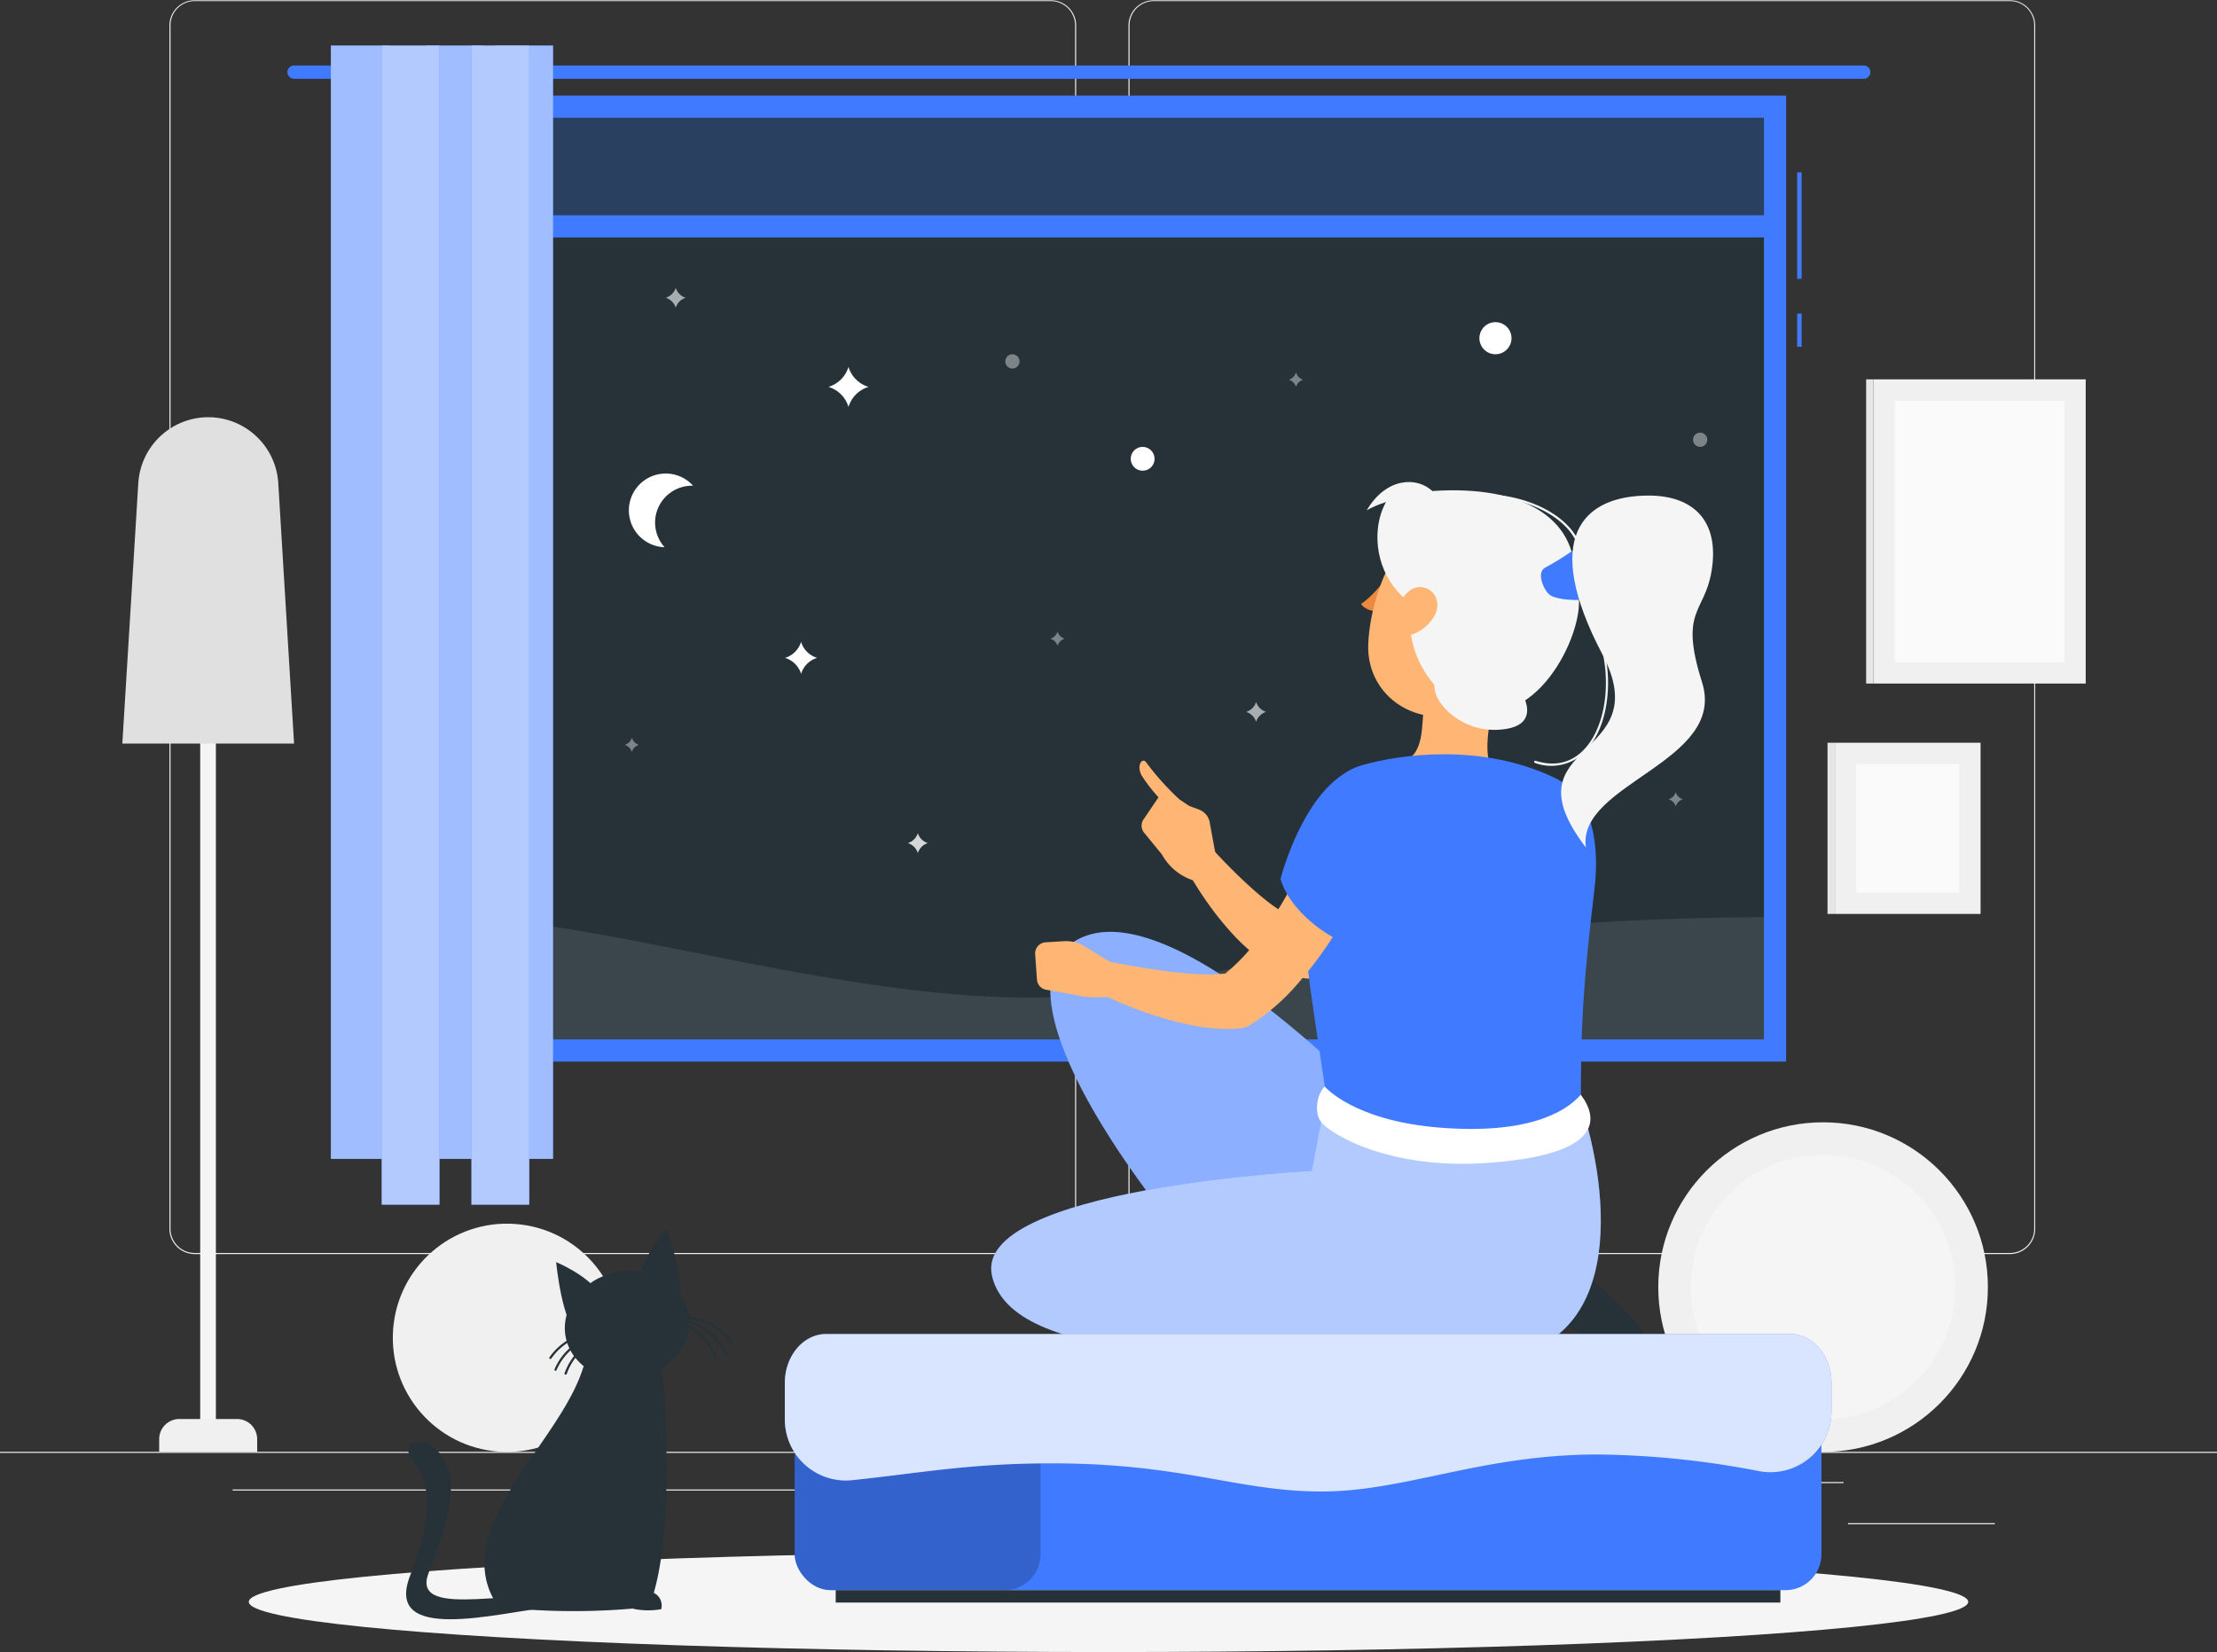 <svg xmlns="http://www.w3.org/2000/svg" id="layer-1" viewBox="0 0 500 372.61"><rect x="0" y="0" width="500" height="372.61" fill="#333333" stroke="none"/><g id="freepik--background-complete--inject-335"><rect y="327.45" width="500" height="0.25" style="fill:#ebebeb"></rect><rect x="416.78" y="343.54" width="33.12" height="0.25" style="fill:#ebebeb"></rect><rect x="239.64" y="340.49" width="30.22" height="0.25" style="fill:#ebebeb"></rect><rect x="345.89" y="334.26" width="69.89" height="0.25" style="fill:#ebebeb"></rect><rect x="52.46" y="335.94" width="167.14" height="0.25" style="fill:#ebebeb"></rect><rect x="228.5" y="335.94" width="6.33" height="0.25" style="fill:#ebebeb"></rect><path d="M237,282.85H43.91a5.71,5.71,0,0,1-5.7-5.71V5.71A5.71,5.71,0,0,1,43.91.05H237a5.71,5.71,0,0,1,5.71,5.71h0V277.14A5.71,5.71,0,0,1,237,282.85ZM43.91.25a5.46,5.46,0,0,0-5.45,5.46V277.14a5.46,5.46,0,0,0,5.45,5.46H237a5.48,5.48,0,0,0,5.46-5.46V5.71A5.48,5.48,0,0,0,237,.25Z" style="fill:#ebebeb"></path><path d="M453.31,282.85H260.21a5.73,5.73,0,0,1-5.71-5.71V5.71A5.72,5.72,0,0,1,260.21.05h193.1A5.71,5.71,0,0,1,459,5.71V277.14A5.7,5.7,0,0,1,453.31,282.85ZM260.21.25a5.48,5.48,0,0,0-5.46,5.46V277.14a5.48,5.48,0,0,0,5.46,5.46h193.1a5.48,5.48,0,0,0,5.46-5.46V5.71A5.48,5.48,0,0,0,453.31.25Z" style="fill:#ebebeb"></path><rect x="422.53" y="85.56" width="47.86" height="68.61" style="fill:#f0f0f0"></rect><rect x="420.87" y="85.56" width="1.66" height="68.61" style="fill:#e6e6e6"></rect><rect x="427.33" y="90.37" width="38.25" height="59.01" style="fill:#fafafa"></rect><path d="M48.74,323.73H45.15V105.93a1.78,1.78,0,0,1,1.75-1.8h0a1.79,1.79,0,0,1,1.79,1.79h0V323.73Z" style="fill:#f5f5f5"></path><path d="M58,327.45H35.9v-2.86a4.54,4.54,0,0,1,4.54-4.54h13A4.54,4.54,0,0,1,58,324.59h0v2.86Z" style="fill:#f0f0f0"></path><path d="M27.59,167.7H66.32L62.76,109A15.83,15.83,0,0,0,47,94.1h0A15.84,15.84,0,0,0,31.19,109Z" style="fill:#e0e0e0"></path><rect x="413.82" y="167.52" width="32.86" height="38.61" style="fill:#f0f0f0"></rect><rect x="412.16" y="167.52" width="1.66" height="38.61" style="fill:#e6e6e6"></rect><rect x="418.62" y="172.32" width="23.25" height="29.01" style="fill:#fafafa"></rect><circle cx="114.33" cy="301.7" r="25.74" transform="translate(-194.72 394.36) rotate(-85.93)" style="fill:#f0f0f0"></circle><circle cx="411.16" cy="290.3" r="37.17" style="fill:#f0f0f0"></circle><circle cx="411.16" cy="290.3" r="29.83" style="fill:#f5f5f5"></circle></g><g id="freepik--Shadow--inject-335"><ellipse id="freepik--path--inject-335" cx="250" cy="361.29" rx="193.89" ry="11.32" style="fill:#f5f5f5"></ellipse></g><g id="freepik--Window--inject-335"><rect x="86.32" y="24.05" width="314" height="212.89" style="fill:#263238"></rect><path d="M400.32,206.86v30.08h-314V206.86c45.57-4.81,119.38,28.22,176,15S371.41,206.86,400.32,206.86Z" style="fill:#fff;opacity:0.1;isolation:isolate"></path><path d="M195.88,87.26a6.78,6.78,0,0,0-4.52,4.52,6.74,6.74,0,0,0-4.51-4.52,6.75,6.75,0,0,0,4.51-4.51A6.74,6.74,0,0,0,195.88,87.26Z" style="fill:#fff"></path><circle cx="257.7" cy="103.48" r="2.69" style="fill:#fff"></circle><circle cx="337.27" cy="76.28" r="3.62" style="fill:#fff"></circle><path d="M184.29,148.38a5.39,5.39,0,0,0-3.62,3.62,5.43,5.43,0,0,0-3.62-3.62,5.43,5.43,0,0,0,3.62-3.62A5.39,5.39,0,0,0,184.29,148.38Z" style="fill:#fff"></path><path d="M285.55,160.56a3.41,3.41,0,0,0-2.26,2.26,3.4,3.4,0,0,0-2.25-2.26,3.34,3.34,0,0,0,2.25-2.25A3.4,3.4,0,0,0,285.55,160.56Z" style="fill:#fff;opacity:0.6;isolation:isolate"></path><path d="M154.65,67.16a3.4,3.4,0,0,0-2.25,2.26,3.41,3.41,0,0,0-2.26-2.26,3.41,3.41,0,0,0,2.26-2.26A3.38,3.38,0,0,0,154.65,67.16Z" style="fill:#fff;opacity:0.6;isolation:isolate"></path><path d="M209.26,190.16a3.37,3.37,0,0,0-2.26,2.26,3.37,3.37,0,0,0-2.26-2.26A3.41,3.41,0,0,0,207,187.9,3.41,3.41,0,0,0,209.26,190.16Z" style="fill:#fff;opacity:0.8;isolation:isolate"></path><path d="M379.54,180.27a2.38,2.38,0,0,0-1.61,1.62,2.4,2.4,0,0,0-1.62-1.62,2.42,2.42,0,0,0,1.62-1.61A2.41,2.41,0,0,0,379.54,180.27Z" style="fill:#fff;opacity:0.4;isolation:isolate"></path><path d="M240.11,144.05a2.46,2.46,0,0,0-1.61,1.62,2.43,2.43,0,0,0-1.62-1.62,2.38,2.38,0,0,0,1.62-1.61A2.41,2.41,0,0,0,240.11,144.05Z" style="fill:#fff;opacity:0.4;isolation:isolate"></path><circle cx="383.44" cy="99.18" r="1.61" style="fill:#fff;opacity:0.4;isolation:isolate"></circle><circle cx="228.33" cy="81.51" r="1.61" style="fill:#fff;opacity:0.4;isolation:isolate"></circle><path d="M144.12,168a2.38,2.38,0,0,0-1.62,1.61,2.41,2.41,0,0,0-1.61-1.61,2.38,2.38,0,0,0,1.61-1.62A2.4,2.4,0,0,0,144.12,168Z" style="fill:#fff;opacity:0.4;isolation:isolate"></path><path d="M293.9,85.65a2.46,2.46,0,0,0-1.62,1.61,2.41,2.41,0,0,0-1.61-1.61A2.41,2.41,0,0,0,292.28,84,2.46,2.46,0,0,0,293.9,85.65Z" style="fill:#fff;opacity:0.4;isolation:isolate"></path><rect x="86.32" y="24.05" width="314" height="27" style="fill:#407BFF;opacity:0.2;isolation:isolate"></rect><rect x="86.32" y="48.55" width="314" height="5" style="fill:#407BFF"></rect><rect x="405.32" y="70.71" width="1" height="7.5" style="fill:#407BFF"></rect><rect x="405.32" y="38.88" width="1" height="24" style="fill:#407BFF"></rect><path d="M402.82,239.44h-319V21.55h319Zm-314-5h309V26.55h-309Z" style="fill:#407BFF"></path><path d="M420.32,17.77h-354a1.5,1.5,0,0,1,0-3h354a1.5,1.5,0,0,1,0,3Z" style="fill:#407BFF"></path><path d="M156.32,109.55h-.26a8.31,8.31,0,0,0-6.18,13.87,8.31,8.31,0,1,1,6.44-13.86Z" style="fill:#fff"></path><rect x="74.62" y="10.27" width="13.04" height="251.11" style="fill:#407BFF"></rect><rect x="74.62" y="10.27" width="13.04" height="251.11" style="fill:#fff;opacity:0.5;isolation:isolate"></rect><rect x="96.04" y="10.27" width="13.04" height="251.11" style="fill:#407BFF"></rect><rect x="96.04" y="10.27" width="13.04" height="251.11" style="fill:#fff;opacity:0.5;isolation:isolate"></rect><rect x="111.69" y="10.27" width="13.04" height="251.11" style="fill:#407BFF"></rect><rect x="111.69" y="10.27" width="13.04" height="251.11" style="fill:#fff;opacity:0.5;isolation:isolate"></rect><rect x="86.08" y="10.27" width="13.04" height="261.44" style="fill:#407BFF"></rect><rect x="86.08" y="10.27" width="13.04" height="261.44" style="fill:#fff;opacity:0.6;isolation:isolate"></rect><rect x="106.32" y="10.27" width="13.04" height="261.44" style="fill:#407BFF"></rect><rect x="106.32" y="10.27" width="13.04" height="261.44" style="fill:#fff;opacity:0.6;isolation:isolate"></rect></g><g id="freepik--Character--inject-335"><path d="M341.61,182.05a7,7,0,0,0-9.89-.15l-.14.14c-.57.55-1.31,1.25-2,1.88l-2.13,2c-1.43,1.29-2.91,2.55-4.39,3.79q-4.5,3.74-9.16,7.15c-3.11,2.28-6.34,4.39-9.61,6.38a104.34,104.34,0,0,1-9.22,4.91,11,11,0,0,1-3.85-1.31,38.58,38.58,0,0,1-6.43-4.38c-2.14-1.74-4.22-3.68-6.27-5.69s-4.08-4.17-6-6.23l-.1-.11a3.49,3.49,0,0,0-5.67,4,73.05,73.05,0,0,0,4.84,8.12,71.38,71.38,0,0,0,5.89,7.54,42.77,42.77,0,0,0,7.61,6.8,25.27,25.27,0,0,0,5.16,2.74,16.51,16.51,0,0,0,6.92,1.11,5.38,5.38,0,0,0,1.58-.34l.24-.09a101.08,101.08,0,0,0,11.85-5.39,114.78,114.78,0,0,0,11-6.65c3.54-2.39,6.94-4.95,10.22-7.65,1.63-1.37,3.24-2.75,4.82-4.18.79-.72,1.59-1.43,2.36-2.18s1.51-1.48,2.37-2.37A7,7,0,0,0,341.61,182.05Z" style="fill:#ffb573"></path><path d="M341.34,173.64c-12.78.29-25.18,16.86-25.18,16.86l11.34,21.05s11.92-6.14,17.13-10.9C354.52,191.61,348.66,173.47,341.34,173.64Z" style="fill:#407BFF"></path><path d="M272.82,185.47a3.73,3.73,0,0,0-2.13-2.75c-.85-.39-1.81-.66-2.58-1L266,180.3a59.74,59.74,0,0,1-7.48-8.33c-.9-1.26-2.25.61-1.09,2.86a35.19,35.19,0,0,0,3.85,5l-3.39,5a2.52,2.52,0,0,0,.23,3.09l3.93,4.8a12.35,12.35,0,0,0,7.61,6l4.89-3.86Z" style="fill:#ffb573"></path><path d="M339,149.53c-1.24,7.84-6.12,19-1.78,25.84,0,0-5.19,7.19-23.15,11-7.72-11.38-.26-13.79-.26-13.79,7-1,6.76-6.08,7.24-12.87Z" style="fill:#ffb573"></path><path d="M313.38,131.05c-.28,1-1,1.64-1.68,1.46s-.94-1.14-.65-2.13,1-1.64,1.68-1.45S313.67,130.05,313.38,131.05Z" style="fill:#263238"></path><path d="M313,129.05l-2.18-1.37S311.51,129.86,313,129.05Z" style="fill:#263238"></path><path d="M314.05,123.23a.59.59,0,0,1-.15-.58.61.61,0,0,1,.75-.41,6,6,0,0,1,4.11,3.68.6.6,0,0,1-.4.75h0a.6.6,0,0,1-.76-.39,4.77,4.77,0,0,0-3.28-2.88A.59.59,0,0,1,314.05,123.23Z" style="fill:#263238"></path><path d="M312.3,130.91s-2.91,3.77-5.34,5.29c1,1.59,3.33,1.67,3.33,1.67Z" style="fill:#ed893e"></path><path d="M347.35,137.63c-4.25,11.93-5.79,17.07-13.71,21.53-11.93,6.71-25.65-1.11-25.05-14.06.54-11.66,7.39-29.2,20.66-30.61a17.27,17.27,0,0,1,18.1,23.14Z" style="fill:#ffb573"></path><path d="M319.05,136.7c-3.78,7.39,4.06,23.88,16.85,23.86,14.62,0,23.45-24.25,19.11-28.55,1.6-14.63-10.9-22.71-32-21.26C311.91,102.7,303.78,126.7,319.05,136.7Z" style="fill:#f5f5f5"></path><path d="M324.14,152.8c-2.81,3.58,4,12.18,13.47,11.81,11.28-.45,5.14-9.06,5.14-9.06Z" style="fill:#f5f5f5"></path><path d="M355,132.26h-.12a.26.26,0,0,1-.1-.34c3.17-5.54,1.18-9.8-1-12.4-5.85-6.83-19.35-9.63-28.87-6a.25.25,0,0,1-.32-.15.23.23,0,0,1,.13-.31h0c9.7-3.71,23.45-.85,29.43,6.12,3.3,3.85,3.69,8.46,1.11,13A.24.24,0,0,1,355,132.26Z" style="fill:#f5f5f5"></path><path d="M323,110.75c-3.24-3.16-10.28-3.28-14.76,4.35C312.37,112.54,323,110.75,323,110.75Z" style="fill:#f5f5f5"></path><path d="M348.52,128c8.8-4.71,9.19-7.66,13.49-6s6.71,11.44.35,12.67-11.69.57-13-.62S346.46,129.05,348.52,128Z" style="fill:#407BFF"></path><path d="M323.57,138.76a9.28,9.28,0,0,1-5.48,4.46c-3.11.91-4.35-1.59-3.51-4.55.75-2.66,2.92-6.62,6.06-6.23S325,136.1,323.57,138.76Z" style="fill:#ffb573"></path><path d="M314.31,253.19l19.91,33.71c-12.9,15.85-38.19,26.2-60.87.09-27.64-31.81-47.84-67.39-29.31-75.57C266.34,201.58,314.31,253.19,314.31,253.19Z" style="fill:#407BFF"></path><path d="M314.31,253.19l19.91,33.71c-12.9,15.85-38.19,26.2-60.87.09-27.64-31.81-47.84-67.39-29.31-75.57C266.34,201.58,314.31,253.19,314.31,253.19Z" style="fill:#fff;opacity:0.4;isolation:isolate"></path><path d="M351.12,281.47c7.87,6.67,21.88,19.52,20,21-9.32,7.4-19.25-8.89-29.36-6.34C343.18,288.94,351.12,281.47,351.12,281.47Z" style="fill:#263238"></path><path d="M356.51,249c6.47,19.39,11.07,57.63-23.53,57.63-56.76,0-104.64.9-109.24-18.83s72.1-23.73,72.1-23.73,1.72-9,3.22-16.94C336.22,242.17,356.51,249,356.51,249Z" style="fill:#407BFF"></path><path d="M356.51,249c6.47,19.39,11.07,57.63-23.53,57.63-56.76,0-104.64.9-109.24-18.83s72.1-23.73,72.1-23.73,1.72-9,3.22-16.94C336.22,242.17,356.51,249,356.51,249Z" style="fill:#fff;opacity:0.6;isolation:isolate"></path><path d="M307.39,172.52c8.46-2.36,26.66-5,43.2,2.89,8.89,4.27,10.16,15.44,9,25.23-2.68,22.24-3.06,31.5-3.06,48.34-4.91,12.44-56.16,10.92-57.45-1.86-2.84-20.08-7.45-43.57-4.23-57C297.72,178.05,302.32,173.93,307.39,172.52Z" style="fill:#407BFF"></path><path d="M298.76,245.05c-1.7,1.62-2.49,5.81-.82,8,2,2.63,15.05,10.71,37,9.27,26.64-1.75,25.66-10,21.57-15.42-3.59,4.17-12.51,9-31.93,7.42S298.76,245.05,298.76,245.05Z" style="fill:#fff"></path><path d="M309.69,176.52a7,7,0,0,0-9.1,3.89v.1c-.34.82-.76,1.83-1.16,2.75l-1.24,2.84c-.84,1.89-1.72,3.76-2.63,5.63-1.81,3.72-3.74,7.37-5.79,10.89-1,1.76-2.1,3.47-3.21,5.14s-2.25,3.28-3.45,4.82a42,42,0,0,1-6.78,7,36,36,0,0,1-4.87.18c-2.37-.08-4.85-.27-7.34-.59s-5-.68-7.57-1.11-5.13-.92-7.61-1.37h-.13a3.5,3.5,0,0,0-2.29,6.53,80.57,80.57,0,0,0,7.54,3.51c2.56,1,5.18,2,7.87,2.77a64.75,64.75,0,0,0,8.36,2,36.77,36.77,0,0,0,9.37.45,5.21,5.21,0,0,0,2.3-.78l.29-.18a48.32,48.32,0,0,0,11.12-9.94,90.53,90.53,0,0,0,8.21-11.26,131.14,131.14,0,0,0,6.61-11.88q1.49-3,2.85-6.12c.45-1,.9-2.06,1.33-3.11s.83-2.06,1.27-3.26A7,7,0,0,0,309.69,176.52Z" style="fill:#ffb573"></path><path d="M306.05,173.05c-12,4.33-17.25,25.17-17.25,25.17,1.46,5.54,8.2,12.31,16.17,15.17,0,0,9.46-9.55,12.78-15.77C324.78,184.45,313,170.59,306.05,173.05Z" style="fill:#407BFF"></path><path d="M233.87,221l-.41-5.78a2.5,2.5,0,0,1,2.31-2.68h0l4.17-.26a7.86,7.86,0,0,1,4.63,1.14l8.58,5.23-1.47,6.05c-5.91.68-9-.27-9-.27L236,223.24A2.49,2.49,0,0,1,233.87,221Z" style="fill:#ffb573"></path><path d="M371.83,111.77c-14.92,0-24.3,9.45-10.47,35.76,12.78,24.31-22.36,19.19-3.69,43.63-2.13-14.44,31.89-19.27,26.19-37.29-5.19-16.4.55-15.49,2.14-25C387.91,117.42,381.84,111.78,371.83,111.77Z" style="fill:#f5f5f5"></path><path d="M346,171.89a.29.29,0,0,1,0-.13.26.26,0,0,1,.32-.17c6.09,1.91,9.82-.94,11.89-3.68,5.42-7.17,5.27-21-.33-29.47a.25.25,0,1,1,.42-.28c5.7,8.68,5.84,22.73.3,30.06a10.7,10.7,0,0,1-12.43,3.85A.28.28,0,0,1,346,171.89Z" style="fill:#f5f5f5"></path><rect x="179.22" y="303.46" width="231.57" height="55.19" rx="8.08" style="fill:#407BFF"></rect><rect x="188.48" y="358.65" width="213.05" height="2.8" style="fill:#263238"></rect><rect x="179.22" y="303.46" width="55.45" height="55.19" rx="8.08" style="opacity:0.2;isolation:isolate"></rect><path d="M413.06,318.28a13.78,13.78,0,0,1-13.77,13.77,13.42,13.42,0,0,1-2.61-.25,199.77,199.77,0,0,0-36.26-3.75c-26.26,0-43.46,8.35-62.35,8.35s-31.18-6.35-60.85-6.35c-18.7,0-29.5,2.18-45.08,3.8a13.76,13.76,0,0,1-15.07-12.33,12.57,12.57,0,0,1-.07-1.37v-8.22c0-6.1,4.17-11.05,9.31-11.05H403.75c5.14,0,9.31,4.95,9.31,11.05Z" style="fill:#407BFF"></path><path d="M413.06,318.28a13.78,13.78,0,0,1-13.77,13.77,13.42,13.42,0,0,1-2.61-.25,199.77,199.77,0,0,0-36.26-3.75c-26.26,0-43.46,8.35-62.35,8.35s-31.18-6.35-60.85-6.35c-18.7,0-29.5,2.18-45.08,3.8a13.76,13.76,0,0,1-15.07-12.33,12.57,12.57,0,0,1-.07-1.37v-8.22c0-6.1,4.17-11.05,9.31-11.05H403.75c5.14,0,9.31,4.95,9.31,11.05Z" style="fill:#fff;opacity:0.8;isolation:isolate"></path></g><g id="freepik--Cat--inject-335"><path d="M112.4,362.44c-11.86-17.26,13.23-36.18,18.93-53.4s17.56-10.61,18.47,5.12,1.13,36.7-3.42,48.28A154.42,154.42,0,0,1,112.4,362.44Z" style="fill:#263238"></path><path d="M146.55,359a3.13,3.13,0,0,1,2.65,3.54,2.57,2.57,0,0,1-.08.4,16.44,16.44,0,0,1-6.33-.09Z" style="fill:#263238"></path><path d="M124.17,362.44c-12.31,1.44-37.54,8.28-31.72-6.95s4.27-21.56.51-26.33c-3.16-4,2.91-6.08,6.5-1s3,11.86-2.78,26.58C92.06,366.42,121.18,356.3,124.17,362.44Z" style="fill:#263238"></path><ellipse cx="141.42" cy="298.87" rx="14.1" ry="12.18" transform="translate(-54.43 32.48) rotate(-11)" style="fill:#263238"></ellipse><path d="M144.44,287.77c.94-5.14,5.89-10.61,5.89-10.61s4.89,13.43,2.41,17.28C145.47,291.27,144.44,287.77,144.44,287.77Z" style="fill:#263238"></path><path d="M135.29,291.72c-3-4.23-9.86-7.06-9.86-7.06s1.33,14.23,5.22,16.64C135.86,295.33,135.29,291.72,135.29,291.72Z" style="fill:#263238"></path><path d="M165,303.12a.24.24,0,0,1-.21-.12,13.1,13.1,0,0,0-9.83-5.58.25.25,0,0,1-.24-.26h0a.25.25,0,0,1,.26-.24,13.64,13.64,0,0,1,10.24,5.82.27.27,0,0,1-.08.35A.32.32,0,0,1,165,303.12Z" style="fill:#263238"></path><path d="M163.76,305.79a.24.24,0,0,1-.23-.16,13.1,13.1,0,0,0-8.51-7.45.24.24,0,0,1-.18-.29h0a.24.24,0,0,1,.29-.18h0a13.61,13.61,0,0,1,8.86,7.76.26.26,0,0,1-.15.32Z" style="fill:#263238"></path><path d="M161.49,306.71a.25.25,0,0,1-.24-.18,13.11,13.11,0,0,0-8-8,.26.26,0,0,1-.16-.32.24.24,0,0,1,.3-.16h0a13.62,13.62,0,0,1,8.32,8.32.25.25,0,0,1-.17.31Z" style="fill:#263238"></path><path d="M124.09,306.49H124a.25.25,0,0,1-.09-.34,13.59,13.59,0,0,1,10.24-5.82.25.25,0,0,1,.26.23.26.26,0,0,1-.24.27,13,13,0,0,0-9.83,5.58A.24.24,0,0,1,124.09,306.49Z" style="fill:#263238"></path><path d="M125.29,309.16h-.08a.24.24,0,0,1-.16-.3v0a13.55,13.55,0,0,1,8.85-7.76.25.25,0,0,1,.3.18.24.24,0,0,1-.18.31h0a13.11,13.11,0,0,0-8.51,7.44A.22.22,0,0,1,125.29,309.16Z" style="fill:#263238"></path><path d="M127.56,310.05h-.06a.27.27,0,0,1-.18-.31,13.63,13.63,0,0,1,8.32-8.33.25.25,0,0,1,.32.15h0a.23.23,0,0,1-.13.3h0a13.06,13.06,0,0,0-8,8A.26.26,0,0,1,127.56,310.05Z" style="fill:#263238"></path></g></svg>